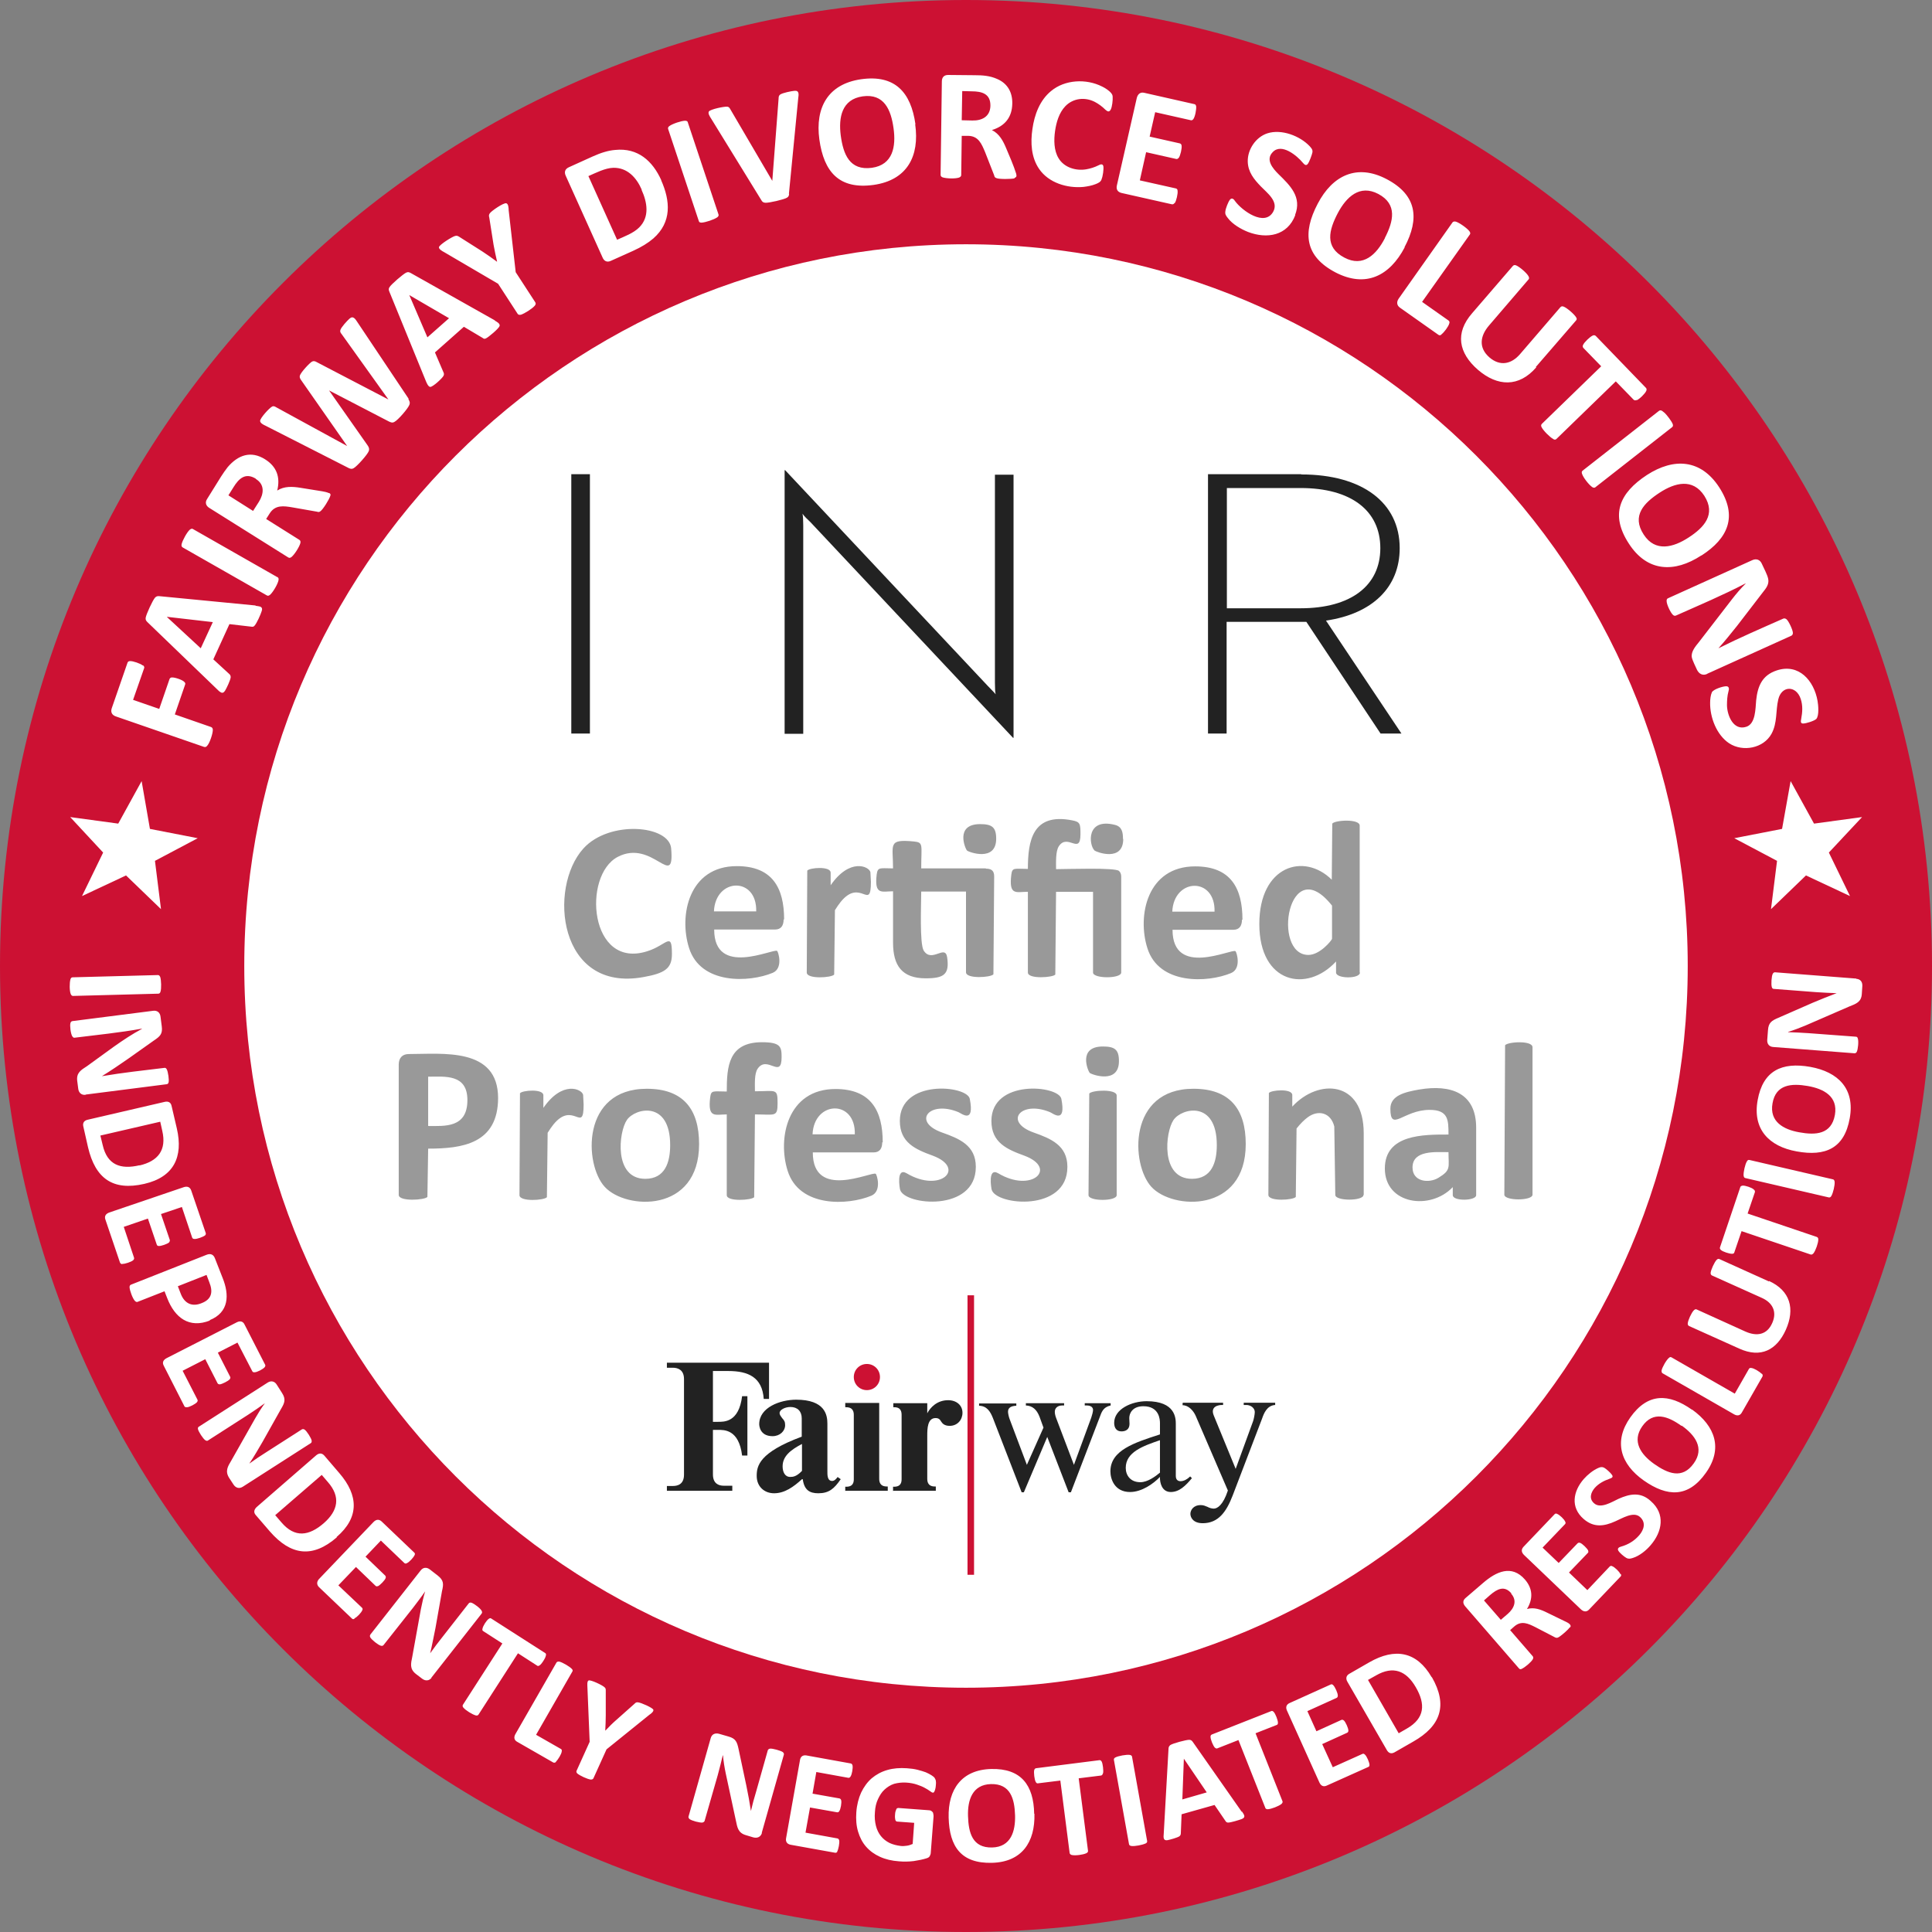 <svg xmlns="http://www.w3.org/2000/svg" width="768" height="768" viewBox="0 0 7680 7680">
<rect x="0" y="0" width="7680" height="7680" fill="#808080" stroke="none"/>
<!-- Creator: Daryl Maksymec -->
 <defs>
  <style type="text/css">
   <![CDATA[
    .fil5 {fill:none}
    .fil4 {fill:#222}
    .fil0 {fill:#C13}
    .fil8 {fill:#222}
    .fil6 {fill:#999}
    .fil3 {fill:#C13}
    .fil1 {fill:#fff}
   ]]>
  </style>
 </defs>
  <path class="fil0" d="M7680 3840c0,2121 -1719,3840 -3840,3840 -2121,0 -3840,-1719 -3840,-3840 0,-2121 1719,-3840 3840,-3840 2121,0 3840,1719 3840,3840z"/>
  <path class="fil1" d="M6709 3840c0,1585 -1285,2869 -2869,2869 -1585,0 -2869,-1285 -2869,-2869 0,-1585 1285,-2869 2869,-2869 1584,0 2869,1285 2869,2869z"/>
  <path class="fil1" d="M5615 3840c0,980 -795,1775 -1775,1775 -980,0 -1775,-795 -1775,-1775 0,-980 795,-1775 1775,-1775 980,0 1775,795 1775,1775z"/>
  <polygon class="fil3" points="3872,5149 3872,6260 3846,6260 3846,5149 "/>
  <path class="fil4" d="M4061 5932l9 0 93 -220 85 220 9 0 114 -297c8,-21 13,-41 44,-48l0 -9 -103 0 0 9 9 0c4,0 24,1 24,18 0,7 -4,21 -7,30l-69 188 -71 -187c-3,-8 -5,-17 -5,-24 0,-16 13,-25 29,-25l8 0 0 -9 -152 0 0 9c26,1 43,16 54,44l16 44 -66 148 -69 -183c-3,-8 -6,-22 -6,-28 0,-17 13,-23 33,-24l0 -9 -148 0 0 9c30,1 44,21 55,49l115 297zm669 -62c-10,10 -24,18 -37,18 -12,0 -19,-7 -19,-21l0 -206c0,-23 -1,-91 -116,-91 -59,0 -129,31 -129,86 0,21 10,34 29,34 16,0 32,-7 32,-30 0,-7 -1,-15 -1,-23 0,-19 13,-47 56,-47 64,0 66,54 66,67l0 45c-102,33 -197,63 -197,147 0,31 17,82 78,82 47,0 93,-33 119,-60 -1,22 7,60 43,60 34,0 59,-25 84,-55l-7 -7zm-119 -16c-18,15 -49,38 -78,38 -40,0 -58,-28 -58,-57 0,-63 69,-87 136,-110l0 129zm90 -277l0 9c24,0 43,22 52,42l128 297c-19,58 -42,72 -56,72 -8,0 -18,-3 -25,-7 -10,-4 -16,-7 -27,-7 -30,0 -41,21 -41,35 0,13 10,37 49,37 62,0 94,-45 119,-110l117 -306c7,-20 19,-52 52,-54l0 -9 -125 0 0 9 10 0c19,0 34,13 34,28 0,9 -4,29 -7,37l-69 189 -87 -212c-15,-36 18,-43 37,-42l0 -9 -158 0z"/>
  <path class="fil4" d="M3552 5926l168 0 0 -17 -4 0c-28,0 -30,-20 -30,-31l0 -172c0,-27 1,-69 33,-69 14,0 18,7 23,15 4,6 12,16 33,16 31,0 51,-24 51,-52 0,-30 -24,-50 -57,-50 -44,0 -71,29 -83,52l0 -40 -135 0 0 16 4 0c27,0 29,19 29,31l0 254c0,11 -1,31 -30,31l-4 0 0 17zm-191 0l168 0 0 -17 -4 0c-28,0 -30,-20 -30,-31l0 -301 -135 0 0 17 4 0c28,0 30,20 30,31l0 254c0,11 -1,31 -30,31l-4 0 0 17zm-31 -55c-6,8 -13,16 -22,16 -20,0 -19,-25 -19,-40l0 -188c0,-35 -10,-95 -124,-95 -64,0 -147,31 -147,97 0,4 1,48 53,48 29,0 50,-20 50,-44 0,-14 -4,-19 -12,-28 -4,-6 -10,-12 -10,-20 0,-13 22,-24 43,-24 28,0 45,17 45,45l0 73c-170,63 -179,117 -179,156 0,43 31,69 69,69 42,0 77,-25 111,-56l3 0c6,43 27,56 62,56 42,0 63,-18 89,-56l-13 -9zm-142 -24c-22,23 -36,24 -47,24 -21,0 -30,-20 -30,-42 0,-41 33,-66 77,-89l0 107zm-537 79l260 0 0 -20 -34 0c-21,0 -43,-9 -43,-45l0 -177 19 0c25,0 84,-3 97,102l21 0 0 -236 -21 0c-13,105 -72,102 -97,102l-19 0 0 -202 61 0c80,0 135,25 141,111l21 0 0 -144 -406 0 0 20 24 0c18,0 44,7 44,45l0 380c0,39 -26,45 -44,45l-24 0 0 20z"/>
  <path class="fil0" d="M3446 5422c29,0 52,23 52,52 0,29 -23,52 -52,52 -29,0 -52,-23 -52,-52 0,-29 23,-52 52,-52z"/>
  <path class="fil5" d="M7402 3840c0,1967 -1595,3562 -3562,3562 -1967,0 -3562,-1595 -3562,-3562 0,-1967 1595,-3562 3562,-3562 1967,0 3562,1595 3562,3562z"/>
  <path class="fil6" d="M2671 3793c0,58 -30,76 -113,91 -339,62 -380,-355 -239,-511 103,-114 342,-93 349,0 14,168 -73,-39 -212,33 -142,74 -113,450 118,375 76,-24 97,-80 97,10zm444 -138c0,24 -10,40 -34,40l-242 0c0,191 233,75 250,85 5,3 25,69 -17,87 -93,39 -287,48 -333,-99 -41,-129 -1,-325 190,-325 141,0 188,86 188,212zm-109 -32c4,-139 -162,-135 -168,0l168 0zm456 -118c0,120 -41,-17 -120,80 -7,9 -15,20 -23,33l-3 256c-10,13 -109,19 -109,-8l2 -405c8,-12 93,-19 93,8l0 50c76,-110 153,-75 158,-52l2 39zm457 -52c23,0 33,9 33,31l-3 389c-10,13 -109,19 -109,-8l0 -321 -178 0c0,48 -7,208 10,235 32,50 85,-26 93,26 10,68 -12,84 -85,84 -95,0 -130,-51 -130,-142l0 -204c-44,0 -75,17 -65,-67 4,-31 14,-24 65,-24 0,-96 -22,-117 83,-107 39,4 29,13 29,107l257 0zm41 -119c0,94 -110,53 -116,47 -7,-7 -49,-105 52,-105 47,0 64,12 64,58zm505 1c0,93 -107,52 -114,46 -23,-22 -34,-131 81,-102 28,7 32,29 32,56zm-8 531c0,25 -112,25 -112,0l0 -321 -147 0 -3 329c-9,12 -109,19 -109,-8l0 -321c-46,0 -76,17 -66,-67 4,-31 11,-24 66,-24 0,-111 18,-224 176,-193 32,6 33,14 33,55 0,85 -51,-5 -86,48 -13,20 -11,62 -11,91 43,0 234,-7 250,7 6,5 9,13 9,23l0 382zm480 -210c0,24 -10,40 -34,40l-242 0c0,191 233,75 250,85 5,3 25,69 -17,87 -93,39 -287,48 -333,-99 -41,-129 -1,-325 190,-325 141,0 188,86 188,212zm-109 -32c4,-139 -162,-135 -168,0l168 0zm578 242c0,26 -95,25 -95,0l0 -44c-116,126 -305,88 -305,-149 0,-232 178,-285 288,-176l2 -223c10,-14 109,-20 109,8l0 584zm-111 -266c-174,-220 -241,196 -94,196 46,0 92,-57 94,-64l0 -132zm-3315 764c0,183 -143,202 -278,202l-3 192c-11,13 -114,19 -114,-8l0 -518c0,-26 14,-42 40,-42 134,0 355,-28 355,175zm-122 9c0,-105 -90,-93 -156,-93l0 196c65,0 156,9 156,-103zm462 17c0,120 -41,-17 -120,80 -7,9 -15,20 -23,33l-3 256c-10,13 -109,19 -109,-8l2 -405c8,-12 93,-19 93,8l0 50c76,-110 153,-75 158,-52l2 39zm459 158c0,275 -291,262 -375,170 -82,-89 -94,-390 167,-390 144,0 208,80 208,220zm-115 4c0,-179 -139,-148 -172,-100 -33,48 -53,234 73,234 79,0 99,-66 99,-134zm443 -350c0,90 -57,-9 -95,46 -14,20 -11,63 -11,90 83,0 90,-13 90,46 0,58 -9,46 -90,46l-3 329c-9,12 -109,19 -109,-8l0 -321c-46,0 -76,17 -66,-67 4,-31 11,-24 66,-24 0,-100 7,-196 140,-196 75,0 78,19 78,60zm400 339c0,24 -10,40 -34,40l-242 0c0,191 233,75 250,85 5,3 25,69 -17,87 -93,39 -287,48 -333,-99 -41,-129 -1,-325 190,-325 141,0 188,86 188,212zm-109 -32c4,-139 -162,-135 -168,0l168 0zm481 130c0,180 -284,153 -301,90 -1,-3 -17,-90 26,-65 134,80 238,-20 104,-70 -69,-25 -131,-52 -131,-138 0,-167 267,-142 278,-88 20,102 -33,58 -45,53 -116,-48 -186,38 -65,81 68,24 134,51 134,136zm364 0c0,180 -284,153 -301,90 -1,-3 -17,-90 26,-65 134,80 238,-20 104,-70 -69,-25 -131,-52 -131,-138 0,-167 267,-142 278,-88 20,102 -33,58 -45,53 -116,-48 -186,38 -65,81 68,24 134,51 134,136zm196 112c0,25 -112,25 -112,0l3 -404c11,-14 109,-19 109,8l0 397zm9 -533c0,94 -110,53 -116,47 -7,-7 -49,-105 52,-105 47,0 64,12 64,58zm504 330c0,275 -291,262 -375,170 -82,-89 -94,-390 167,-390 144,0 208,80 208,220zm-115 4c0,-179 -139,-148 -172,-100 -33,48 -53,234 73,234 79,0 99,-66 99,-134zm583 198c0,25 -112,25 -112,0l-4 -272c-14,-56 -64,-67 -105,-37 -14,10 -30,26 -45,45l-3 272c-10,13 -109,19 -109,-8l2 -405c8,-12 93,-19 93,8l0 46c104,-113 284,-104 284,106l0 245zm448 1c0,23 -93,25 -93,0l0 -32c-89,94 -270,69 -270,-74 0,-136 153,-135 253,-135 0,-57 0,-98 -75,-98 -105,0 -156,91 -156,-5 0,-52 57,-66 115,-76 125,-21 226,13 226,152l0 267zm-110 -171c-51,0 -143,-9 -143,61 0,57 65,64 103,41 51,-31 40,-41 40,-103zm334 169c0,25 -112,25 -112,0l3 -594c11,-14 109,-20 109,8l0 586z"/>
  <polygon class="fil1" points="7402,3248 7270,3389 7354,3562 7179,3480 7040,3614 7064,3422 6894,3332 7084,3295 7118,3105 7211,3274 "/>
  <polygon class="fil1" points="279,3248 410,3389 326,3562 501,3480 640,3614 616,3422 786,3332 596,3295 563,3105 470,3274 "/>
  <path class="fil1" d="M569 2645c3,3 6,7 4,11l-44 126 104 36 41 -119c2,-4 5,-6 9,-6 11,-1 41,9 49,17 3,3 6,6 4,11l-41 119 144 50c5,2 7,6 7,12 0,14 -12,51 -22,62 -3,4 -7,7 -13,5l-350 -121c-15,-5 -22,-16 -17,-32l63 -182c2,-5 6,-6 10,-6 11,-1 42,10 50,17zm446 -237c8,1 14,2 18,3 10,3 10,11 7,19 -4,13 -19,47 -28,57 -4,5 -8,5 -14,4l-86 -10 -64 140 62 57c5,4 7,8 7,14 -1,12 -16,43 -22,53 -5,8 -11,12 -19,6 -4,-2 -8,-6 -14,-12l-276 -266c-5,-5 -8,-9 -7,-17 2,-14 28,-70 37,-80 5,-6 11,-7 19,-6l382 37zm-351 45l0 0 134 124 48 -104 -182 -21zm439 -159c5,3 5,8 4,13 -3,15 -21,46 -33,57 -4,3 -8,6 -13,3l-335 -191c-5,-3 -5,-8 -4,-13 3,-14 21,-47 32,-57 4,-3 8,-6 13,-3l335 191zm206 -334c5,3 6,6 4,11 -4,14 -29,54 -39,61 -5,4 -8,4 -14,2l-97 -17c-35,-6 -69,-11 -91,24l-14 22 132 83c5,3 5,8 4,13 -4,15 -23,45 -35,55 -4,3 -8,5 -13,2l-314 -197c-13,-8 -18,-21 -9,-35l56 -90c8,-13 17,-25 26,-37 41,-48 92,-67 149,-31 46,29 61,71 48,124 28,-18 61,-16 92,-11l87 14c7,1 20,4 26,7zm-292 -57c-42,-26 -68,0 -89,34l-20 32 98 62 23 -36c20,-32 24,-69 -12,-91zm606 -317c5,8 8,15 4,24 -6,15 -45,60 -59,67 -8,5 -15,2 -23,-2l-237 -123 0 0 153 218c5,7 8,14 5,23 -5,14 -47,61 -60,68 -8,5 -16,2 -23,-2l-328 -167c-7,-3 -21,-10 -21,-19 0,-11 37,-52 48,-57 6,-3 11,0 16,3l282 154 0 0 -183 -262c-4,-6 -7,-11 -5,-18 4,-13 39,-51 49,-56 7,-3 12,-1 19,3l284 148 0 0 -186 -260c-4,-5 -7,-9 -5,-16 3,-11 27,-37 36,-45 15,-14 24,2 32,14l204 305zm343 -312c7,4 23,12 20,22 -4,11 -45,45 -54,49 -6,3 -9,2 -14,-2l-74 -44 -115 102 33 77c3,6 4,10 1,16 -5,10 -43,45 -53,44 -8,-1 -14,-16 -17,-23l-145 -355c-3,-7 -4,-12 0,-18 7,-12 54,-52 66,-58 8,-4 13,-2 20,2l334 188zm-339 -101l0 0 72 168 86 -76 -158 -92zm423 -91l78 120c3,5 1,9 -2,13 -10,12 -40,31 -55,36 -5,1 -10,1 -13,-3l-78 -120 -215 -126c-6,-3 -22,-12 -20,-20 3,-10 52,-41 64,-44 7,-2 11,0 16,3l93 59c20,13 38,26 57,40l1 0c-5,-22 -10,-44 -14,-67l-17 -108c-2,-7 -2,-11 2,-17 7,-10 54,-42 65,-40 9,1 10,20 10,27l28 247zm578 -366c37,83 43,167 -31,232 -21,18 -47,34 -80,49l-89 40c-15,7 -27,1 -33,-14l-146 -324c-7,-15 -3,-27 12,-34l95 -43c33,-15 63,-24 90,-26 89,-9 148,43 183,121zm-77 38c-21,-48 -57,-88 -113,-87 -33,1 -69,20 -99,33l114 253c29,-13 65,-26 88,-49 42,-42 32,-100 9,-150zm305 98c2,5 -1,9 -5,12 -13,9 -46,20 -62,21 -5,0 -10,-1 -11,-6l-122 -366c-2,-5 1,-9 5,-12 12,-9 48,-21 62,-21 5,0 10,1 11,6l122 366zm281 -82c-1,8 -2,12 -9,16 -11,7 -71,21 -86,20 -9,-1 -12,-4 -16,-11l-200 -325c-4,-6 -13,-20 -8,-27 7,-9 60,-20 73,-19 7,1 9,5 12,10l167 285 0 0 25 -327c0,-7 1,-12 6,-16 10,-7 45,-14 57,-15 20,-2 17,15 15,30l-37 380zm501 -276c18,127 -32,222 -165,241 -137,19 -198,-51 -216,-181 -17,-126 34,-220 166,-239 134,-19 198,51 216,179zm-86 16c-10,-73 -37,-139 -123,-127 -83,12 -96,84 -87,155 10,75 35,141 124,129 84,-12 96,-85 86,-157zm481 199c-12,3 -61,4 -72,-1 -6,-2 -8,-5 -9,-11l-36 -92c-14,-33 -26,-64 -67,-65l-26 0 -2 156c0,5 -4,8 -9,10 -15,5 -50,4 -65,-1 -5,-2 -8,-5 -8,-10l5 -371c0,-16 8,-26 25,-26l106 1c31,0 60,2 89,15 42,18 61,54 60,98 -1,54 -29,89 -81,105 30,15 45,44 57,73 12,28 30,70 39,99 2,8 4,15 -6,18zm-96 -288c1,-48 -33,-58 -75,-58l-37 -1 -2 116 42 1c39,1 71,-16 72,-58zm442 292c-4,11 -14,15 -24,19 -15,6 -32,9 -48,11 -65,6 -138,-16 -176,-71 -32,-46 -35,-105 -27,-159 8,-57 29,-114 74,-151 55,-46 140,-50 203,-18 11,5 28,16 36,26 4,5 6,9 6,15 1,12 -2,41 -8,51 -6,11 -13,7 -21,0 -13,-13 -27,-23 -42,-31 -39,-20 -86,-15 -117,17 -25,26 -36,64 -41,99 -5,35 -5,77 14,108 22,37 69,51 110,44 17,-3 33,-8 49,-16 7,-4 17,-7 19,4 2,11 -2,40 -7,51zm290 94c-3,4 -6,6 -11,5l-200 -45c-16,-4 -22,-15 -18,-31l79 -347c4,-15 14,-24 30,-20l199 45c5,1 6,5 7,9 1,12 -4,40 -11,50 -3,4 -6,6 -10,5l-142 -32 -22 97 120 27c4,1 7,5 7,9 2,10 -5,40 -11,48 -3,3 -6,6 -10,5l-120 -27 -25 112 143 32c5,1 7,5 7,9 2,11 -5,41 -11,49zm480 48c-31,82 -112,96 -188,67 -28,-11 -62,-31 -80,-55 -7,-9 -12,-15 -10,-27 1,-11 11,-37 18,-46 8,-10 16,-2 21,6 28,38 117,102 151,42 23,-41 -24,-75 -49,-101 -27,-28 -51,-57 -52,-99 -1,-48 32,-97 78,-112 56,-18 129,10 168,51 7,8 13,14 11,25 -2,10 -12,37 -18,45 -7,10 -14,3 -20,-4 -23,-28 -85,-80 -120,-42 -29,30 0,64 23,87 47,46 94,91 66,163zm435 128c-60,114 -155,162 -275,100 -122,-64 -132,-157 -71,-273 59,-113 156,-160 274,-98 120,63 132,156 71,271zm-79 -37c34,-66 51,-134 -26,-175 -74,-39 -127,12 -161,76 -35,67 -54,135 26,177 75,40 128,-13 161,-77zm225 384c-4,3 -8,4 -12,1l-153 -108c-13,-9 -14,-23 -5,-36l214 -303c3,-4 8,-4 13,-3 14,4 45,26 54,38 3,4 5,9 2,13l-190 268 105 74c4,3 5,7 3,12 -3,12 -21,36 -31,43zm377 130c-69,80 -154,77 -232,10 -77,-67 -92,-146 -23,-225l162 -188c4,-4 8,-4 13,-2 14,6 42,30 49,43 2,4 4,9 0,13l-157 183c-36,42 -42,89 2,127 42,36 87,27 122,-14l160 -186c4,-4 8,-4 13,-2 13,5 42,30 49,42 3,4 4,9 0,13l-160 185zm399 130c-4,2 -9,2 -12,-1l-71 -73 -236 229c-4,4 -9,3 -13,0 -14,-8 -39,-33 -46,-47 -2,-4 -3,-9 1,-13l236 -229 -71 -73c-3,-4 -3,-8 -1,-12 5,-11 27,-32 38,-37 4,-2 8,-2 12,1l200 207c3,3 3,8 1,12 -4,10 -27,33 -38,37zm-164 347c-4,3 -9,2 -13,-1 -13,-9 -35,-37 -40,-52 -2,-5 -2,-10 2,-13l304 -238c4,-3 9,-2 13,1 3,2 6,5 10,8 9,9 26,31 31,43 2,5 2,10 -2,13l-304 238zm421 271c-107,70 -215,66 -288,-47 -75,-115 -38,-201 72,-273 107,-69 214,-63 287,49 75,116 35,203 -70,271zm-51 -71c62,-40 110,-92 63,-166 -46,-71 -117,-52 -177,-13 -63,41 -113,92 -64,167 46,71 118,51 178,12zm74 542c-17,8 -32,0 -40,-16 -6,-14 -18,-36 -21,-51 -3,-22 15,-43 28,-59l132 -171c17,-22 35,-43 54,-62l0 -1c-90,47 -185,87 -277,128 -5,2 -9,0 -12,-3 -9,-8 -25,-41 -25,-55 0,-5 1,-9 6,-11l334 -151c17,-8 32,-2 39,15 7,16 22,43 25,60 4,21 -9,37 -21,52l-103 134c-24,30 -48,60 -74,89l0 0c84,-42 172,-80 258,-118 5,-2 9,0 13,3 9,8 25,43 25,54 0,5 -2,9 -6,11l-334 151zm88 276c-50,-33 -77,-103 -76,-162 0,-13 2,-30 7,-41 6,-12 43,-24 57,-24 12,0 12,11 9,20 -5,18 -6,37 -6,56 1,41 26,102 77,85 37,-12 36,-72 39,-105 6,-57 24,-100 82,-119 88,-29 148,41 162,121 3,16 7,59 -5,72 -8,8 -41,18 -51,18 -12,1 -11,-8 -9,-18 5,-27 7,-53 -2,-80 -18,-54 -76,-53 -89,2 -11,46 -3,93 -27,137 -32,58 -114,73 -168,38zm-6584 1004c-5,0 -7,-4 -9,-8 -5,-13 -5,-44 -1,-58 1,-4 4,-8 8,-8l340 -9c5,0 7,4 9,8 4,12 5,46 1,58 -1,4 -4,8 -8,8l-340 9zm50 393c-16,2 -27,-8 -29,-24l-4 -31c-4,-32 14,-43 39,-59 69,-49 143,-108 218,-148l0 -1c-88,16 -179,25 -267,36 -5,1 -7,-2 -10,-6 -6,-10 -10,-42 -7,-52 1,-4 3,-7 8,-8l321 -41c16,-2 27,7 29,23l5 39c4,30 -7,40 -31,56 -68,48 -136,98 -207,142l0 0c82,-14 166,-23 248,-33 5,-1 8,2 10,6 5,9 10,43 7,52 -1,4 -4,7 -8,7l-321 41zm234 354c-126,29 -195,-22 -224,-145l-19 -84c-3,-14 4,-23 18,-26l306 -71c14,-3 24,2 27,16l21 90c26,113 -12,193 -129,220zm-20 -73c74,-17 109,-61 91,-138l-8 -36 -238 55 9 37c18,80 71,99 147,81zm-68 392c-4,0 -7,-2 -9,-6l-58 -171c-5,-14 2,-23 15,-28l297 -101c13,-4 24,-1 29,13l58 170c1,4 -1,7 -3,9 -8,6 -32,15 -42,14 -4,0 -7,-1 -9,-5l-41 -122 -83 28 35 103c1,4 -1,7 -3,10 -7,6 -32,15 -41,14 -4,0 -7,-2 -8,-6l-35 -103 -96 33 41 123c1,4 -1,7 -4,10 -7,6 -33,15 -42,14zm349 224c-83,33 -140,-11 -170,-88l-11 -28 -107 42c-4,2 -8,-1 -11,-4 -9,-10 -20,-40 -21,-54 0,-4 1,-8 5,-10l301 -119c15,-6 27,-2 33,13l31 79c27,67 26,137 -52,168zm-33 -69c41,-16 45,-46 30,-83l-11 -29 -114 45 12 31c15,38 45,52 83,36zm-60 414c-4,0 -8,-1 -9,-4l-82 -161c-7,-13 -2,-23 11,-30l280 -143c12,-6 24,-4 30,9l82 160c2,4 0,7 -2,10 -7,8 -30,20 -40,20 -4,0 -7,0 -9,-4l-59 -114 -78 40 49 96c2,4 0,7 -2,10 -6,7 -30,19 -39,20 -4,0 -7,-1 -9,-4l-49 -96 -90 46 59 115c2,4 0,7 -2,10 -6,7 -30,20 -40,20zm223 316c-14,9 -28,5 -37,-9l-17 -26c-17,-27 -6,-45 9,-70l94 -166c12,-21 25,-42 39,-61l0 0c-22,16 -44,31 -67,46l-159 102c-4,3 -7,1 -11,-1 -9,-6 -27,-34 -29,-44 -1,-4 0,-8 4,-10l273 -175c14,-9 28,-5 36,8l21 33c16,25 11,39 -4,64l-73 130c-17,29 -34,59 -53,87l0 0c22,-16 45,-31 67,-45l142 -91c4,-2 8,-1 11,1 9,6 27,35 28,44 0,4 0,8 -4,10l-273 175zm374 201c-97,84 -183,72 -266,-23l-56 -65c-10,-11 -7,-22 3,-32l237 -206c11,-9 22,-10 32,1l60 70c76,88 80,176 -11,254zm-52 -56c57,-50 68,-105 16,-164l-24 -28 -185 160 25 29c53,62 109,54 168,3zm122 380c-4,2 -7,2 -10,-1l-131 -125c-10,-10 -9,-22 0,-32l217 -227c10,-10 21,-12 32,-2l130 124c3,3 3,6 1,10 -4,9 -21,28 -31,32 -3,2 -7,2 -10,-1l-93 -89 -61 64 78 75c3,3 3,7 2,10 -3,9 -22,28 -30,32 -4,1 -7,2 -10,-1l-78 -75 -70 73 94 89c3,3 3,7 1,10 -3,9 -22,29 -31,32zm307 234c-10,13 -25,14 -38,4l-25 -19c-25,-20 -20,-40 -14,-69l34 -188c5,-24 10,-48 17,-71l0 0c-15,22 -32,44 -48,65l-117 148c-3,4 -7,4 -11,3 -11,-3 -36,-23 -42,-33 -2,-4 -2,-7 0,-11l200 -255c10,-13 24,-14 37,-4l31 24c24,19 24,33 17,62l-26 147c-7,33 -13,67 -21,100l0 0c16,-22 32,-44 49,-65l104 -133c3,-4 7,-4 11,-3 10,3 37,23 41,33 2,4 2,7 -1,11l-200 255zm429 -49c-3,2 -7,4 -10,1l-76 -49 -157 244c-3,4 -7,4 -11,3 -14,-4 -40,-20 -49,-31 -3,-3 -4,-7 -2,-11l157 -244 -76 -49c-4,-2 -4,-6 -3,-10 2,-11 16,-33 25,-39 3,-2 7,-4 10,-1l214 137c4,2 4,6 3,10 0,2 -2,5 -3,9 -4,8 -14,25 -22,30zm65 384c-3,3 -7,4 -11,2l-143 -82c-13,-7 -14,-19 -7,-31l163 -284c2,-4 7,-4 11,-4 13,3 42,20 50,29 3,3 5,7 2,11l-144 251 98 56c4,2 5,5 4,10 -1,11 -15,33 -23,41zm201 -50l-52 115c-2,4 -6,5 -11,5 -14,-2 -42,-15 -53,-24 -3,-3 -5,-7 -3,-11l52 -115 -9 -219c0,-6 -2,-22 5,-25 9,-3 55,19 63,27 5,4 5,8 5,14l0 97c0,21 -1,41 -2,61l1 0c14,-15 28,-29 43,-42l72 -64c4,-4 7,-7 14,-6 12,1 57,21 61,29 3,7 -10,17 -15,20l-171 138zm618 332c-5,16 -18,22 -34,18l-30 -9c-31,-9 -34,-30 -40,-59l-40 -186c-5,-24 -9,-48 -11,-72l-1 0c-6,26 -13,53 -20,79l-52 181c-1,4 -5,6 -9,7 -11,1 -42,-7 -51,-14 -3,-3 -5,-6 -4,-10l88 -311c4,-16 17,-22 33,-18l38 11c29,8 34,22 40,50l31 146c7,33 13,67 18,100l0 0c6,-26 13,-52 21,-78l46 -163c1,-4 5,-6 9,-7 10,-1 43,8 51,14 3,3 5,6 4,10l-88 311zm300 74c-2,3 -5,6 -9,5l-178 -32c-14,-3 -20,-13 -17,-27l55 -309c2,-14 11,-21 25,-19l177 32c4,1 6,4 7,8 2,10 -2,35 -8,44 -2,3 -5,6 -9,5l-127 -23 -15 86 107 19c4,1 6,4 7,8 2,9 -2,35 -8,43 -2,3 -5,5 -9,4l-107 -19 -18 100 127 23c4,1 6,4 7,8 2,9 -3,36 -8,44zm391 -263c0,5 -1,10 -2,14 -1,4 -2,7 -3,9 -1,2 -2,4 -3,5 -1,1 -3,1 -4,1 -2,0 -6,-2 -11,-6 -5,-4 -12,-8 -21,-13 -9,-5 -19,-9 -31,-13 -12,-4 -26,-7 -43,-8 -17,-1 -33,1 -48,5 -15,5 -27,13 -38,23 -11,10 -19,23 -26,38 -7,15 -11,32 -12,51 -2,21 0,39 4,55 4,16 11,30 20,41 9,11 20,20 34,27 13,6 28,10 45,12 8,1 16,0 24,-1 8,-1 16,-4 23,-7l6 -84 -68 -5c-3,0 -6,-3 -7,-7 -1,-4 -2,-11 -1,-21 0,-5 1,-9 2,-13 1,-3 2,-6 3,-8 1,-2 2,-4 4,-4 1,-1 3,-1 5,-1l121 9c3,0 6,1 8,2 2,1 4,3 6,5 2,2 3,5 3,8 1,3 1,6 1,10l-11 143c0,6 -2,10 -4,14 -2,4 -6,7 -13,9 -6,2 -14,4 -23,6 -9,2 -18,3 -28,5 -10,1 -19,2 -29,2 -10,0 -20,0 -29,-1 -29,-2 -54,-8 -76,-18 -22,-10 -40,-23 -55,-40 -15,-17 -25,-37 -32,-60 -7,-23 -9,-49 -7,-77 2,-29 9,-56 19,-78 11,-23 25,-42 42,-57 18,-15 38,-26 62,-33 24,-7 50,-9 78,-7 16,1 30,3 42,6 13,3 24,7 33,10 9,4 17,8 23,12 6,4 10,7 12,10 2,3 4,7 5,11 1,5 1,12 0,21zm392 113c3,113 -50,192 -169,195 -122,3 -169,-64 -172,-180 -3,-112 52,-190 169,-193 119,-3 169,64 171,178zm-77 6c-2,-65 -18,-126 -96,-124 -74,2 -93,64 -91,127 2,66 17,127 96,125 75,-2 93,-65 91,-129zm349 -166c-1,4 -3,7 -7,8l-89 11 37 288c1,5 -3,8 -7,10 -13,6 -43,10 -57,7 -4,-1 -8,-3 -9,-8l-37 -288 -89 11c-4,1 -7,-2 -9,-6 -5,-9 -8,-36 -6,-46 1,-4 3,-7 7,-8l252 -32c4,-1 7,2 9,5 5,8 8,37 6,46zm176 268c1,5 -2,8 -6,10 -13,6 -43,12 -57,10 -4,-1 -8,-2 -9,-7l-60 -335c-1,-5 2,-8 6,-10 11,-6 44,-12 57,-10 4,1 8,2 9,7l60 335zm377 -117c8,12 17,23 -1,30 -11,4 -43,14 -54,14 -5,0 -8,-2 -11,-7l-43 -63 -131 37 -3 74c0,6 -1,9 -5,13 -8,6 -38,14 -48,16 -18,3 -16,-13 -15,-25l19 -338c0,-6 2,-11 7,-15 10,-7 63,-21 75,-21 7,0 11,3 15,9l194 277zm-231 -209l0 0 -6 161 97 -28 -91 -134zm374 -144c0,4 -1,8 -5,9l-84 33 107 270c2,4 -1,8 -4,11 -11,9 -40,20 -54,21 -4,0 -9,-1 -10,-5l-107 -270 -84 33c-4,2 -7,-1 -10,-3 -7,-8 -17,-32 -17,-43 0,-4 1,-7 5,-9l236 -93c4,-2 7,0 10,3 7,7 17,33 17,43zm364 167c0,4 -1,8 -5,9l-165 74c-13,6 -23,1 -29,-12l-129 -286c-6,-13 -3,-24 10,-30l164 -74c4,-2 7,0 10,3 7,7 18,31 18,41 0,4 -1,7 -4,9l-117 53 36 80 99 -45c4,-2 7,0 10,2 7,6 18,31 18,40 0,4 -1,7 -5,9l-99 45 42 92 118 -53c4,-2 7,0 10,3 7,6 18,31 18,41zm248 -348c64,112 35,194 -74,256l-75 43c-13,7 -23,3 -30,-9l-157 -272c-7,-12 -5,-24 7,-31l80 -46c103,-59 189,-43 248,59zm-64 40c-38,-66 -90,-86 -158,-47l-32 18 122 212 33 -19c71,-41 74,-97 35,-164zm613 -239c-7,10 -29,29 -39,36 -8,6 -13,9 -22,4l-77 -40c-28,-14 -55,-27 -83,-3l-17 15 90 104c3,4 2,8 0,12 -7,12 -31,32 -44,38 -4,2 -8,2 -11,-2l-214 -247c-9,-11 -10,-22 1,-32l71 -61c51,-44 113,-74 166,-13 31,36 33,76 8,117 29,-8 55,2 81,15l70 34c8,4 28,12 21,24zm-233 -134c-28,-33 -57,-17 -84,6l-25 22 67 77 28 -24c25,-22 38,-52 13,-80zm435 -77c2,4 2,7 -1,10l-125 131c-10,11 -22,9 -32,0l-227 -217c-10,-10 -12,-21 -2,-32l124 -130c3,-3 6,-3 10,-1 10,4 28,21 32,31 2,3 2,7 -1,10l-89 93 64 61 75 -78c3,-3 7,-3 10,-2 9,3 28,22 32,30 1,4 2,7 -1,10l-75 78 73 70 89 -94c3,-3 7,-3 10,-1 9,3 29,22 32,31zm119 -290c59,51 46,122 -1,176 -17,20 -44,42 -70,50 -10,3 -16,5 -26,0 -9,-5 -27,-20 -32,-29 -5,-9 3,-14 11,-16 28,-8 52,-22 72,-45 19,-22 28,-51 3,-73 -26,-23 -71,6 -97,17 -46,21 -87,26 -127,-9 -53,-46 -42,-110 1,-159 15,-17 36,-34 56,-43 9,-4 15,-6 24,-2 8,4 27,21 32,29 6,9 -1,12 -9,15 -23,8 -44,19 -60,37 -16,19 -23,43 -2,61 26,23 71,-6 97,-18 45,-20 87,-28 127,8zm164 -364c92,66 124,155 55,252 -70,99 -153,96 -247,30 -92,-65 -121,-155 -53,-251 69,-97 152,-96 245,-30zm-42 65c-53,-38 -112,-61 -156,2 -42,60 -5,112 47,149 54,38 112,63 158,-2 44,-61 4,-113 -48,-150zm320 -207c3,3 4,7 2,11l-82 143c-7,13 -19,14 -31,7l-284 -163c-4,-2 -4,-7 -4,-11 2,-12 19,-42 29,-50 3,-3 7,-5 11,-2l251 144 56 -98c2,-4 6,-5 10,-4 11,1 33,15 41,23zm28 -369c85,39 104,111 67,194 -36,80 -99,114 -185,75l-200 -90c-4,-2 -5,-6 -5,-10 1,-13 15,-43 24,-52 3,-3 7,-6 11,-4l194 88c45,20 86,14 107,-34 20,-45 1,-81 -42,-100l-198 -89c-4,-2 -5,-6 -5,-10 1,-12 15,-43 24,-52 3,-3 7,-5 11,-3l197 89zm-60 -363c3,2 5,6 4,10l-29 85 275 93c5,2 6,6 6,10 0,14 -10,43 -19,55 -3,3 -6,6 -11,5l-275 -93 -29 85c-1,4 -5,5 -9,5 -11,0 -36,-8 -44,-15 -3,-3 -5,-6 -4,-10l81 -240c1,-4 5,-5 9,-6 10,-1 37,8 44,15zm314 -41c5,1 6,5 7,10 1,14 -6,44 -13,56 -2,4 -6,7 -10,6l-332 -77c-5,-1 -6,-5 -7,-10 -1,-13 6,-45 13,-56 2,-4 5,-7 10,-6l332 77zm-90 -447c111,20 178,87 157,204 -21,120 -97,153 -211,132 -111,-20 -176,-89 -155,-204 21,-117 96,-152 209,-132zm-10 76c-64,-11 -127,-7 -140,69 -13,73 44,104 106,115 65,12 128,9 142,-69 13,-74 -45,-104 -108,-115zm193 -426c17,1 25,13 24,29l-2 31c-2,32 -22,39 -50,50l-175 76c-22,9 -45,18 -68,25l0 1c27,1 54,2 81,4l188 14c5,0 7,3 8,7 4,10 1,43 -4,53 -2,4 -5,6 -9,6l-323 -25c-16,-1 -25,-12 -24,-28l3 -39c2,-30 15,-38 41,-49l137 -60c31,-13 63,-26 95,-38l0 0c-27,-1 -54,-2 -81,-4l-169 -13c-5,0 -7,-4 -8,-8 -3,-10 -1,-44 4,-52 2,-4 5,-6 9,-6l323 25z"/>
  <path id="inr" class="fil8" d="M2271 2916l74 0 0 -1031 -74 0 0 1031zm951 -840c-12,-11 -27,-26 -32,-34 2,9 3,24 3,46l0 829 -74 0 0 -1048 2 0 805 857c12,13 27,27 32,34 -2,-7 -3,-23 -3,-46l0 -827 74 0 0 1046 -2 0 -805 -857zm1655 -136l0 478 293 0c200,0 317,-90 317,-239 0,-149 -116,-239 -317,-239l-293 0zm296 -54c242,0 391,112 391,293 0,156 -109,261 -293,288l300 449 -83 0 -295 -444 -317 0 0 444 -74 0 0 -1031 370 0z"/></svg>
